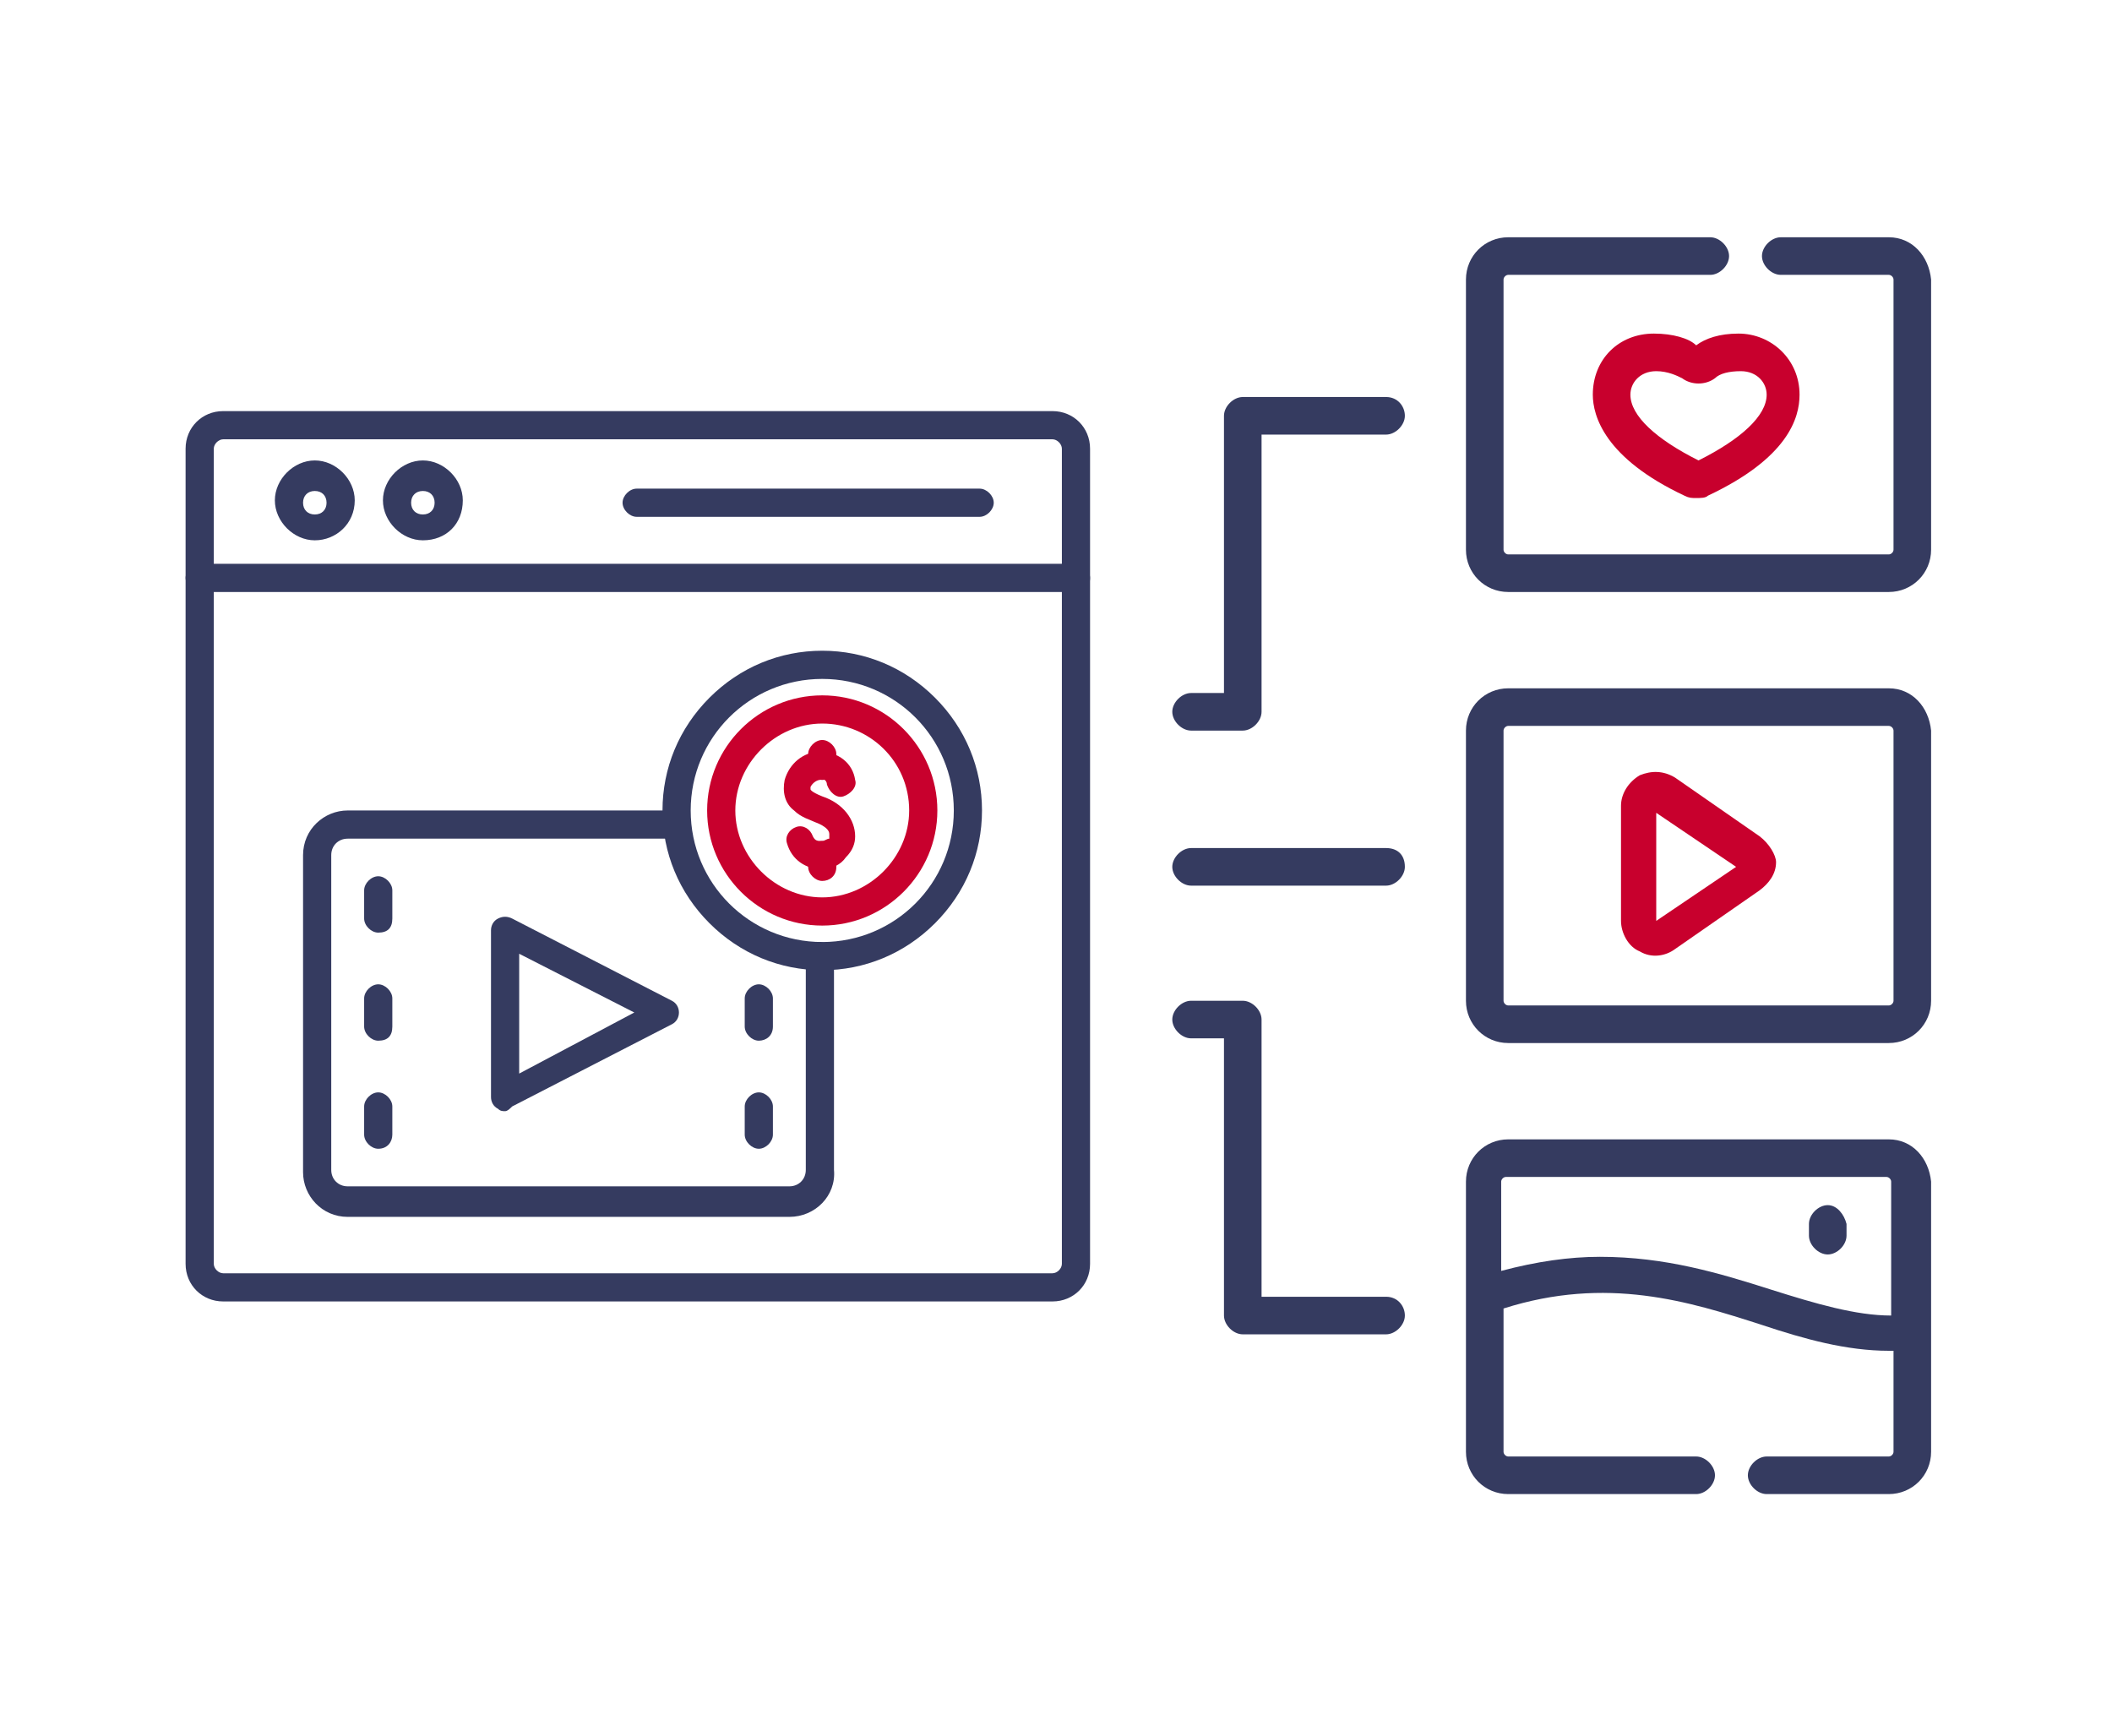 <?xml version="1.0" encoding="UTF-8"?>
<!-- Generator: Adobe Illustrator 24.1.0, SVG Export Plug-In . SVG Version: 6.00 Build 0)  -->
<svg xmlns="http://www.w3.org/2000/svg" xmlns:xlink="http://www.w3.org/1999/xlink" version="1.1" x="0px" y="0px" viewBox="0 0 89.9 73.9" style="enable-background:new 0 0 89.9 73.9;" xml:space="preserve">
<style type="text/css">
	.st0{display:none;}
	.st1{display:inline;opacity:0.52;}
	.st2{opacity:0.52;}
	.st3{opacity:0.39;fill:#A7C4EF;}
	.st4{fill:#FFFFFF;}
	.st5{fill:#1F2435;}
	.st6{fill:#0B1344;}
	.st7{clip-path:url(#SVGID_6_);fill:#404359;}
	.st8{fill:#F9F9F9;}
	.st9{fill:#FFFFFF;stroke:#FFFFFF;stroke-width:0.519;stroke-miterlimit:10;}
	.st10{fill:#EA0029;}
	.st11{fill-rule:evenodd;clip-rule:evenodd;fill:#EA0029;}
	.st12{fill:none;stroke:#FFFFFF;stroke-width:1.038;stroke-miterlimit:10;}
	.st13{fill-rule:evenodd;clip-rule:evenodd;fill:#EA0029;stroke:#EA0029;stroke-width:0.5;stroke-miterlimit:10;}
	.st14{fill:none;stroke:#FFFFFF;stroke-miterlimit:10;}
	.st15{clip-path:url(#SVGID_8_);fill:#404359;}
	.st16{opacity:0.56;fill:#383B54;}
	.st17{opacity:0.66;}
	.st18{opacity:0.56;clip-path:url(#SVGID_10_);fill:#383B54;}
	.st19{fill:#353B60;}
	.st20{fill:#A7C4EF;}
	.st21{fill:#00B955;}
	.st22{fill-rule:evenodd;clip-rule:evenodd;fill:#FFFFFF;}
	.st23{fill:#323956;}
	.st24{fill:url(#SVGID_11_);}
	.st25{fill:#DE473D;}
	.st26{fill:#E6605A;}
	.st27{fill:url(#SVGID_12_);}
	.st28{opacity:0.65;}
	.st29{opacity:0.58;clip-path:url(#SVGID_14_);}
	.st30{opacity:0.58;clip-path:url(#SVGID_16_);}
	.st31{fill:none;}
	.st32{fill:#D3E1E5;}
	.st33{fill:#B7CBD0;}
	.st34{fill:#8B9398;}
	.st35{fill:#778081;}
	.st36{fill:#ECECEC;}
	.st37{fill:#F4F0EE;}
	.st38{fill:#F3B68A;}
	.st39{fill:#769CB3;}
	.st40{fill:#2A3035;}
	.st41{opacity:0.72;fill:#1D2535;}
	.st42{fill:#FFFFFF;stroke:#FFFFFF;stroke-miterlimit:10;}
	.st43{fill:#151B26;}
	.st44{fill:#CE0A11;}
	.st45{fill:#BC0D0D;}
	.st46{fill:#981006;}
	.st47{fill:#AA0F0A;}
	.st48{fill:#FFFFFF;stroke:#FFFFFF;stroke-width:0.5;stroke-miterlimit:10;}
	.st49{fill:#FF7045;}
	.st50{fill:#323956;stroke:#323956;stroke-width:0.5;stroke-miterlimit:10;}
	.st51{fill:none;stroke:#323956;stroke-miterlimit:10;}
	.st52{fill:#909090;}
	.st53{fill:#9B9B9B;}
	.st54{fill:#7D7D7D;}
	.st55{fill:#686868;}
	.st56{fill:#393939;}
	.st57{fill:#606060;}
	.st58{clip-path:url(#SVGID_20_);}
	.st59{clip-path:url(#SVGID_22_);}
	.st60{fill-rule:evenodd;clip-rule:evenodd;fill:url(#SVGID_23_);}
	.st61{opacity:0.5;}
	.st62{clip-path:url(#SVGID_25_);}
	.st63{clip-path:url(#SVGID_27_);}
	.st64{clip-path:url(#SVGID_29_);}
	.st65{clip-path:url(#SVGID_33_);}
	.st66{clip-path:url(#SVGID_35_);}
	.st67{clip-path:url(#SVGID_37_);}
	.st68{clip-path:url(#SVGID_41_);}
	.st69{clip-path:url(#SVGID_43_);}
	.st70{clip-path:url(#SVGID_45_);}
	.st71{clip-path:url(#SVGID_53_);}
	.st72{fill:#2C2A2D;}
	.st73{clip-path:url(#SVGID_55_);}
	.st74{clip-path:url(#SVGID_57_);}
	.st75{clip-path:url(#SVGID_59_);}
	.st76{clip-path:url(#SVGID_65_);}
	.st77{fill:url(#SVGID_66_);}
	.st78{clip-path:url(#SVGID_68_);}
	.st79{clip-path:url(#SVGID_70_);}
	.st80{clip-path:url(#SVGID_72_);}
	.st81{clip-path:url(#SVGID_74_);}
	.st82{clip-path:url(#SVGID_78_);}
	.st83{clip-path:url(#SVGID_80_);}
	.st84{clip-path:url(#SVGID_82_);}
	.st85{clip-path:url(#SVGID_86_);}
	.st86{clip-path:url(#SVGID_88_);}
	.st87{clip-path:url(#SVGID_90_);}
	.st88{clip-path:url(#SVGID_94_);}
	.st89{clip-path:url(#SVGID_96_);}
	.st90{clip-path:url(#SVGID_98_);}
	.st91{clip-path:url(#SVGID_102_);}
	.st92{clip-path:url(#SVGID_104_);}
	.st93{clip-path:url(#SVGID_106_);}
	.st94{clip-path:url(#SVGID_108_);}
	.st95{clip-path:url(#SVGID_112_);}
	.st96{clip-path:url(#SVGID_114_);}
	.st97{clip-path:url(#SVGID_116_);}
	.st98{clip-path:url(#SVGID_120_);}
	.st99{clip-path:url(#SVGID_122_);}
	.st100{clip-path:url(#SVGID_124_);}
	.st101{clip-path:url(#SVGID_128_);}
	.st102{clip-path:url(#SVGID_130_);}
	.st103{clip-path:url(#SVGID_132_);}
	.st104{clip-path:url(#SVGID_138_);}
	.st105{fill-rule:evenodd;clip-rule:evenodd;fill:#8C8C8C;}
	.st106{opacity:0.32;fill-rule:evenodd;clip-rule:evenodd;fill:url(#SVGID_139_);}
	.st107{filter:url(#Adobe_OpacityMaskFilter);}
	.st108{mask:url(#SVGID_140_);}
	.st109{filter:url(#Adobe_OpacityMaskFilter_1_);}
	.st110{opacity:0.88;mask:url(#SVGID_141_);}
	.st111{fill:url(#SVGID_142_);}
	.st112{fill:#D10A11;}
	.st113{fill:#BF0D0D;}
	.st114{fill:#9B1006;}
	.st115{fill:#AD0F0A;}
	.st116{opacity:0.3;}
	.st117{fill:url(#SVGID_143_);}
	.st118{fill:url(#SVGID_144_);}
	.st119{fill:url(#SVGID_145_);}
	.st120{fill:url(#SVGID_146_);}
	.st121{fill:url(#SVGID_147_);}
	.st122{fill:none;stroke:#FFFFFF;stroke-width:1.709;stroke-linecap:round;stroke-miterlimit:10;}
	.st123{fill:url(#SVGID_148_);}
	.st124{fill:url(#SVGID_149_);}
	.st125{fill:url(#SVGID_150_);}
	.st126{fill:url(#SVGID_151_);}
	.st127{fill:url(#SVGID_152_);}
	.st128{fill:url(#SVGID_153_);}
	.st129{fill:url(#SVGID_154_);}
	.st130{fill:none;stroke:#606060;stroke-width:0.895;stroke-miterlimit:10;}
	.st131{fill:url(#SVGID_155_);}
	.st132{fill:url(#SVGID_156_);}
	.st133{opacity:0.8;}
	.st134{fill:#F4F4F4;}
	.st135{fill:none;stroke:#323956;stroke-width:2.203;stroke-linecap:round;stroke-linejoin:round;stroke-miterlimit:10;}
	.st136{fill:none;stroke:#323956;stroke-width:2.203;stroke-linecap:round;stroke-miterlimit:10;}
	.st137{filter:url(#Adobe_OpacityMaskFilter_2_);}
	.st138{opacity:0.88;clip-path:url(#SVGID_160_);mask:url(#SVGID_161_);}
	.st139{fill:#323956;stroke:#323956;stroke-width:0.711;stroke-miterlimit:10;}
	.st140{opacity:0.39;}
	.st141{filter:url(#Adobe_OpacityMaskFilter_3_);}
	.st142{opacity:0.88;clip-path:url(#SVGID_165_);mask:url(#SVGID_166_);}
	.st143{filter:url(#Adobe_OpacityMaskFilter_4_);}
	.st144{opacity:0.88;clip-path:url(#SVGID_168_);mask:url(#SVGID_169_);}
	.st145{fill:#1E2334;}
	.st146{filter:url(#Adobe_OpacityMaskFilter_5_);}
	.st147{opacity:0.88;clip-path:url(#SVGID_173_);mask:url(#SVGID_174_);}
	.st148{fill:none;stroke:#323956;stroke-width:2.284;stroke-linecap:round;stroke-linejoin:round;stroke-miterlimit:10;}
	.st149{fill:none;stroke:#323956;stroke-width:2.284;stroke-linecap:round;stroke-miterlimit:10;}
	.st150{clip-path:url(#SVGID_178_);fill:#404359;}
	.st151{opacity:0.56;clip-path:url(#SVGID_180_);fill:#383B54;}
	.st152{opacity:0.62;clip-path:url(#SVGID_180_);}
	.st153{opacity:0.62;}
	.st154{opacity:0.56;clip-path:url(#SVGID_182_);fill:#383B54;}
	.st155{clip-path:url(#SVGID_180_);fill:#353B60;}
	.st156{clip-path:url(#SVGID_180_);}
	.st157{opacity:0.58;clip-path:url(#SVGID_184_);}
	.st158{opacity:0.58;clip-path:url(#SVGID_186_);}
	.st159{clip-path:url(#SVGID_190_);}
	.st160{clip-path:url(#SVGID_192_);}
	.st161{fill-rule:evenodd;clip-rule:evenodd;fill:url(#SVGID_193_);}
	.st162{clip-path:url(#SVGID_195_);}
	.st163{clip-path:url(#SVGID_197_);}
	.st164{clip-path:url(#SVGID_199_);}
	.st165{clip-path:url(#SVGID_203_);}
	.st166{clip-path:url(#SVGID_205_);}
	.st167{clip-path:url(#SVGID_207_);}
	.st168{clip-path:url(#SVGID_211_);}
	.st169{clip-path:url(#SVGID_213_);}
	.st170{clip-path:url(#SVGID_215_);}
	.st171{clip-path:url(#SVGID_223_);}
	.st172{clip-path:url(#SVGID_225_);}
	.st173{clip-path:url(#SVGID_227_);}
	.st174{clip-path:url(#SVGID_229_);}
	.st175{clip-path:url(#SVGID_235_);}
	.st176{fill:url(#SVGID_236_);}
	.st177{clip-path:url(#SVGID_238_);}
	.st178{clip-path:url(#SVGID_240_);}
	.st179{clip-path:url(#SVGID_242_);}
	.st180{clip-path:url(#SVGID_244_);}
	.st181{clip-path:url(#SVGID_248_);}
	.st182{clip-path:url(#SVGID_250_);}
	.st183{clip-path:url(#SVGID_252_);}
	.st184{clip-path:url(#SVGID_256_);}
	.st185{clip-path:url(#SVGID_258_);}
	.st186{clip-path:url(#SVGID_260_);}
	.st187{clip-path:url(#SVGID_264_);}
	.st188{clip-path:url(#SVGID_266_);}
	.st189{clip-path:url(#SVGID_268_);}
	.st190{clip-path:url(#SVGID_272_);}
	.st191{clip-path:url(#SVGID_274_);}
	.st192{clip-path:url(#SVGID_276_);}
	.st193{clip-path:url(#SVGID_278_);}
	.st194{clip-path:url(#SVGID_282_);}
	.st195{clip-path:url(#SVGID_284_);}
	.st196{clip-path:url(#SVGID_286_);}
	.st197{clip-path:url(#SVGID_290_);}
	.st198{clip-path:url(#SVGID_292_);}
	.st199{clip-path:url(#SVGID_294_);}
	.st200{clip-path:url(#SVGID_298_);}
	.st201{clip-path:url(#SVGID_300_);}
	.st202{clip-path:url(#SVGID_302_);}
	.st203{clip-path:url(#SVGID_308_);}
	.st204{opacity:0.32;fill-rule:evenodd;clip-rule:evenodd;fill:url(#SVGID_309_);}
	.st205{filter:url(#Adobe_OpacityMaskFilter_6_);}
	.st206{opacity:0.88;clip-path:url(#SVGID_313_);mask:url(#SVGID_314_);}
	.st207{filter:url(#Adobe_OpacityMaskFilter_7_);}
	.st208{opacity:0.88;clip-path:url(#SVGID_318_);mask:url(#SVGID_319_);}
	.st209{filter:url(#Adobe_OpacityMaskFilter_8_);}
	.st210{opacity:0.88;clip-path:url(#SVGID_321_);mask:url(#SVGID_322_);}
	.st211{filter:url(#Adobe_OpacityMaskFilter_9_);}
	.st212{opacity:0.88;clip-path:url(#SVGID_326_);mask:url(#SVGID_327_);}
	.st213{clip-path:url(#SVGID_331_);fill:#404359;}
	.st214{opacity:0.56;clip-path:url(#SVGID_333_);fill:#383B54;}
	.st215{opacity:0.77;}
	.st216{opacity:0.58;clip-path:url(#SVGID_337_);}
	.st217{opacity:0.58;clip-path:url(#SVGID_339_);}
	.st218{clip-path:url(#SVGID_343_);}
	.st219{clip-path:url(#SVGID_345_);}
	.st220{fill-rule:evenodd;clip-rule:evenodd;fill:url(#SVGID_346_);}
	.st221{clip-path:url(#SVGID_348_);}
	.st222{clip-path:url(#SVGID_350_);}
	.st223{clip-path:url(#SVGID_352_);}
	.st224{clip-path:url(#SVGID_356_);}
	.st225{clip-path:url(#SVGID_358_);}
	.st226{clip-path:url(#SVGID_360_);}
	.st227{clip-path:url(#SVGID_364_);}
	.st228{clip-path:url(#SVGID_366_);}
	.st229{clip-path:url(#SVGID_368_);}
	.st230{clip-path:url(#SVGID_376_);}
	.st231{clip-path:url(#SVGID_378_);}
	.st232{clip-path:url(#SVGID_380_);}
	.st233{clip-path:url(#SVGID_382_);}
	.st234{clip-path:url(#SVGID_388_);}
	.st235{fill:url(#SVGID_389_);}
	.st236{clip-path:url(#SVGID_391_);}
	.st237{clip-path:url(#SVGID_393_);}
	.st238{clip-path:url(#SVGID_395_);}
	.st239{clip-path:url(#SVGID_397_);}
	.st240{clip-path:url(#SVGID_401_);}
	.st241{clip-path:url(#SVGID_403_);}
	.st242{clip-path:url(#SVGID_405_);}
	.st243{clip-path:url(#SVGID_409_);}
	.st244{clip-path:url(#SVGID_411_);}
	.st245{clip-path:url(#SVGID_413_);}
	.st246{clip-path:url(#SVGID_417_);}
	.st247{clip-path:url(#SVGID_419_);}
	.st248{clip-path:url(#SVGID_421_);}
	.st249{clip-path:url(#SVGID_425_);}
	.st250{clip-path:url(#SVGID_427_);}
	.st251{clip-path:url(#SVGID_429_);}
	.st252{clip-path:url(#SVGID_431_);}
	.st253{clip-path:url(#SVGID_435_);}
	.st254{clip-path:url(#SVGID_437_);}
	.st255{clip-path:url(#SVGID_439_);}
	.st256{clip-path:url(#SVGID_443_);}
	.st257{clip-path:url(#SVGID_445_);}
	.st258{clip-path:url(#SVGID_447_);}
	.st259{clip-path:url(#SVGID_451_);}
	.st260{clip-path:url(#SVGID_453_);}
	.st261{clip-path:url(#SVGID_455_);}
	.st262{clip-path:url(#SVGID_461_);}
	.st263{opacity:0.32;fill-rule:evenodd;clip-rule:evenodd;fill:url(#SVGID_462_);}
	.st264{filter:url(#Adobe_OpacityMaskFilter_10_);}
	.st265{opacity:0.88;clip-path:url(#SVGID_466_);mask:url(#SVGID_467_);}
	.st266{filter:url(#Adobe_OpacityMaskFilter_11_);}
	.st267{opacity:0.88;clip-path:url(#SVGID_471_);mask:url(#SVGID_472_);}
	.st268{filter:url(#Adobe_OpacityMaskFilter_12_);}
	.st269{opacity:0.88;clip-path:url(#SVGID_474_);mask:url(#SVGID_475_);}
	.st270{filter:url(#Adobe_OpacityMaskFilter_13_);}
	.st271{opacity:0.88;clip-path:url(#SVGID_479_);mask:url(#SVGID_480_);}
	.st272{opacity:0.5;fill:#1F2435;}
	.st273{opacity:0.12;fill:#1F2435;}
	.st274{opacity:0.15;fill:#1F2435;}
	.st275{opacity:0.56;fill:#D1D1D1;}
	.st276{clip-path:url(#SVGID_486_);fill:#1F2435;}
	.st277{opacity:0.57;fill:#A7C4EF;}
	.st278{fill:#323956;stroke:#323956;stroke-width:0.392;stroke-miterlimit:10;}
	.st279{fill:#323956;stroke:#323956;stroke-width:0.479;stroke-miterlimit:10;}
	.st280{fill:none;stroke:#323956;stroke-width:0.958;stroke-miterlimit:10;}
	.st281{opacity:7.000000e-02;fill:#353B60;}
	.st282{fill:#494949;}
	.st283{clip-path:url(#SVGID_488_);fill:#404359;}
	.st284{clip-path:url(#SVGID_490_);fill:#1F2435;}
	.st285{fill:#EEEEF0;}
	.st286{fill:#F7F7F7;}
	.st287{clip-path:url(#SVGID_492_);fill:#404359;}
	.st288{clip-path:url(#SVGID_494_);fill:#1F2435;}
	.st289{fill:#606060;stroke:#606060;stroke-miterlimit:10;}
	.st290{fill-rule:evenodd;clip-rule:evenodd;fill:#353B60;}
	.st291{fill:#494949;stroke:#494949;stroke-miterlimit:10;}
	.st292{clip-path:url(#SVGID_496_);fill:#404359;}
	.st293{clip-path:url(#SVGID_498_);fill:#1F2435;}
	.st294{clip-path:url(#SVGID_500_);fill:#404359;}
	.st295{clip-path:url(#SVGID_502_);fill:#1F2435;}
	.st296{clip-path:url(#SVGID_504_);fill:#404359;}
	.st297{fill:#DFE3E8;}
	.st298{fill:#B9BEC6;}
	.st299{clip-path:url(#SVGID_506_);fill:#1F2435;}
	.st300{clip-path:url(#SVGID_508_);fill:#404359;}
	.st301{clip-path:url(#SVGID_510_);fill:#1F2435;}
	.st302{clip-path:url(#SVGID_514_);fill:#404359;}
	.st303{clip-path:url(#SVGID_516_);fill:#1F2435;}
	.st304{clip-path:url(#SVGID_518_);fill:#404359;}
	.st305{fill:#020202;}
	.st306{fill:none;stroke:#FFFFFF;stroke-width:2.28;stroke-linecap:round;stroke-linejoin:round;stroke-miterlimit:10;}
	.st307{display:inline;opacity:0.75;fill:#FFFFFF;}
	.st308{display:inline;}
	.st309{clip-path:url(#SVGID_531_);}
	.st310{fill:url(#SVGID_533_);}
	.st311{fill:url(#SVGID_534_);}
	.st312{fill:url(#SVGID_535_);}
	.st313{fill:url(#SVGID_536_);}
	.st314{fill:url(#SVGID_537_);}
	.st315{fill:url(#SVGID_538_);}
	.st316{fill:url(#SVGID_539_);}
	.st317{fill:url(#SVGID_540_);}
	.st318{fill:url(#SVGID_541_);}
	.st319{fill:url(#SVGID_542_);}
	.st320{fill:url(#SVGID_543_);}
	.st321{fill:url(#SVGID_544_);}
	.st322{fill:url(#SVGID_545_);}
	.st323{fill:url(#SVGID_546_);}
	.st324{fill:url(#SVGID_547_);}
	.st325{fill:url(#SVGID_548_);}
	.st326{fill:url(#SVGID_549_);}
	.st327{fill:url(#SVGID_550_);}
	.st328{fill:url(#SVGID_551_);}
	.st329{fill:url(#SVGID_552_);}
	.st330{fill:#E9EBED;}
	.st331{fill:#5B5B5F;}
	.st332{fill:#CC0A11;}
	.st333{fill:#BA0D0D;}
	.st334{fill:#961006;}
	.st335{fill:#A80E09;}
	.st336{fill:url(#SVGID_553_);}
	.st337{fill:url(#SVGID_554_);}
	.st338{fill:url(#SVGID_555_);}
	.st339{fill:url(#SVGID_556_);}
	.st340{fill:#E3E5E7;}
	.st341{fill:#B12318;}
	.st342{fill:#D42B18;}
	.st343{fill:#DC3B2A;}
	.st344{fill:#DF5148;}
	.st345{fill:#DE4545;}
	.st346{opacity:0.83;fill:url(#SVGID_557_);}
	.st347{fill:#D3671B;}
	.st348{fill:#E3802F;}
	.st349{fill:#E58B2B;}
	.st350{fill:#E6A43A;}
	.st351{fill:#FFAF28;}
	.st352{opacity:0.71;fill:url(#SVGID_558_);}
	.st353{fill:#CE2C80;}
	.st354{fill:#D14480;}
	.st355{fill:#D66381;}
	.st356{fill:#DB8086;}
	.st357{fill:#DF8487;}
	.st358{opacity:0.74;fill:url(#SVGID_559_);}
	.st359{fill:#792471;}
	.st360{fill:#87327C;}
	.st361{fill:#9E4080;}
	.st362{fill:#AE4C80;}
	.st363{fill:#B54480;}
	.st364{opacity:0.7;fill:url(#SVGID_560_);}
	.st365{fill:#C2096D;}
	.st366{fill:#559FAC;}
	.st367{fill:#666261;}
	.st368{fill:none;stroke:#AA261C;stroke-width:1.056;stroke-miterlimit:10;stroke-dasharray:5.281,5.281;}
	.st369{fill:#AA261C;}
	.st370{fill:none;stroke:#74266C;stroke-width:1.056;stroke-miterlimit:10;stroke-dasharray:5.281,5.281;}
	.st371{fill:#74266C;}
	.st372{fill:none;stroke:#C1307A;stroke-width:1.056;stroke-miterlimit:10;stroke-dasharray:5.281,5.281;}
	.st373{fill:#C1307A;}
	.st374{fill:none;stroke:#CD671F;stroke-width:1.056;stroke-miterlimit:10;stroke-dasharray:5.281,5.281;}
	.st375{fill:#CD671F;}
	.st376{fill:none;stroke:#666261;stroke-width:0.528;stroke-miterlimit:10;}
	.st377{fill:#D60614;}
	.st378{fill:#C60A11;}
	.st379{fill:#B40D0D;}
	.st380{fill:#901006;}
	.st381{fill:#A20E09;}
	.st382{opacity:0.15;}
	.st383{fill:#F5F5F7;}
	.st384{fill:#EEEEF3;}
	.st385{fill:#E8E8EF;}
	.st386{fill:#E1E1EB;}
	.st387{fill:#DBDBE7;}
	.st388{fill:#D4D4E3;}
	.st389{fill:#CECEDF;}
	.st390{fill:#C8C8DB;}
	.st391{fill:#C1C1D6;}
	.st392{fill:#BBBBD2;}
	.st393{fill:#B4B4CE;}
	.st394{fill:#AEAECA;}
	.st395{fill:#A8A8C6;}
	.st396{fill:#A1A1C2;}
	.st397{fill:#9B9BBE;}
	.st398{fill:#9494BA;}
	.st399{fill:#8E8EB6;}
	.st400{fill:#8888B2;}
	.st401{fill:#8181AE;}
	.st402{fill:#7F7FAA;}
	.st403{fill:#7878A6;}
	.st404{fill:#7272A2;}
	.st405{fill:#6B6B9E;}
	.st406{fill:#65659A;}
	.st407{fill:#5F5F96;}
	.st408{fill:#585892;}
	.st409{fill:#52528E;}
	.st410{fill:#4B4B89;}
	.st411{fill:#454585;}
	.st412{fill:#3F3F81;}
	.st413{fill:#383880;}
	.st414{fill:#32327D;}
	.st415{fill:#2B2B79;}
	.st416{fill:#252575;}
	.st417{fill:#1E1E71;}
	.st418{fill:#18186D;}
	.st419{fill:#F5F5F5;}
	.st420{fill:url(#SVGID_561_);}
	.st421{fill:#C8002D;}
	.st422{fill:url(#SVGID_564_);}
	.st423{fill:url(#SVGID_565_);}
	.st424{fill:none;stroke:#FFFFFF;stroke-width:0.708;stroke-linecap:round;stroke-miterlimit:10;}
	.st425{fill:#D70613;}
	.st426{fill:#A8D0F3;}
	.st427{opacity:0.129;}
	.st428{fill:url(#SVGID_566_);}
	.st429{opacity:0.56;fill:url(#SVGID_567_);}
	.st430{fill:none;stroke:#C8002D;stroke-miterlimit:10;}
	.st431{fill:#383B54;}
</style>
<g id="TEMPLATE" class="st0">
</g>
<g id="Capa_1">
	<g>
		<g>
			<path class="st19" d="M80.4,29.3H64.2c-1,0-1.8,0.8-1.8,1.8v11.5c0,1,0.8,1.8,1.8,1.8h16.2c1,0,1.8-0.8,1.8-1.8V31.1     C82.1,30.1,81.4,29.3,80.4,29.3L80.4,29.3z M80.6,42.6c0,0.1-0.1,0.2-0.2,0.2H64.2c-0.1,0-0.2-0.1-0.2-0.2V31.1     c0-0.1,0.1-0.2,0.2-0.2h16.2c0.1,0,0.2,0.1,0.2,0.2V42.6z"></path>
			<path class="st421" d="M74.9,35.6l-3.6-2.5c-0.5-0.3-1-0.3-1.5-0.1c-0.5,0.3-0.8,0.8-0.8,1.3v4.9c0,0.5,0.3,1.1,0.8,1.3     c0.5,0.3,1.1,0.2,1.5-0.1l3.6-2.5c0.4-0.3,0.7-0.7,0.7-1.2C75.6,36.4,75.3,35.9,74.9,35.6L74.9,35.6z M70.5,39.2v-4.6l3.4,2.3     L70.5,39.2z"></path>
			<path class="st19" d="M80.4,48.5H64.2c-1,0-1.8,0.8-1.8,1.8v11.5c0,1,0.8,1.8,1.8,1.8h8c0.4,0,0.8-0.4,0.8-0.8S72.6,62,72.2,62     h-8c-0.1,0-0.2-0.1-0.2-0.2v-6.1c4.4-1.4,7.9-0.3,11,0.7c1.8,0.6,3.6,1.1,5.4,1.1c0.1,0,0.2,0,0.2,0v4.3c0,0.1-0.1,0.2-0.2,0.2     h-5.2c-0.4,0-0.8,0.4-0.8,0.8c0,0.4,0.4,0.8,0.8,0.8h5.2c1,0,1.8-0.8,1.8-1.8V50.3C82.1,49.3,81.4,48.5,80.4,48.5L80.4,48.5z      M75.4,54.9c-2.2-0.7-4.5-1.4-7.3-1.4c-1.3,0-2.7,0.2-4.2,0.6v-3.8c0-0.1,0.1-0.2,0.2-0.2h16.2c0.1,0,0.2,0.1,0.2,0.2v5.7     C79,56,77.3,55.5,75.4,54.9L75.4,54.9z"></path>
			<path class="st19" d="M77.8,51.3c-0.4,0-0.8,0.4-0.8,0.8v0.5c0,0.4,0.4,0.8,0.8,0.8c0.4,0,0.8-0.4,0.8-0.8v-0.5     C78.5,51.7,78.2,51.3,77.8,51.3z"></path>
			<path class="st421" d="M70.4,14.2c-1.5,0-2.6,1.1-2.6,2.6c0,0.9,0.5,2.7,3.9,4.3c0.2,0.1,0.3,0.1,0.5,0.1c0.2,0,0.4,0,0.5-0.1     c3.4-1.6,3.9-3.3,3.9-4.3c0-1.5-1.2-2.6-2.6-2.6c-0.8,0-1.4,0.2-1.8,0.5C71.9,14.4,71.2,14.2,70.4,14.2z M73,16.1     c0.2-0.2,0.6-0.3,1.1-0.3c0.7,0,1.1,0.5,1.1,1c0,0.9-1.1,1.9-2.9,2.8c-1.8-0.9-2.9-1.9-2.9-2.8c0-0.5,0.4-1,1.1-1     c0.5,0,0.9,0.2,1.1,0.3C72,16.4,72.6,16.4,73,16.1z"></path>
			<path class="st19" d="M59,36.1h-8.3c-0.4,0-0.8,0.4-0.8,0.8c0,0.4,0.4,0.8,0.8,0.8H59c0.4,0,0.8-0.4,0.8-0.8     C59.8,36.4,59.5,36.1,59,36.1z"></path>
			<path class="st19" d="M59,16.9h-6.1c-0.4,0-0.8,0.4-0.8,0.8v11.8h-1.4c-0.4,0-0.8,0.4-0.8,0.8c0,0.4,0.4,0.8,0.8,0.8h2.2     c0.4,0,0.8-0.4,0.8-0.8V18.5H59c0.4,0,0.8-0.4,0.8-0.8S59.5,16.9,59,16.9z"></path>
			<path class="st19" d="M59,55.2h-5.3V43.4c0-0.4-0.4-0.8-0.8-0.8h-2.2c-0.4,0-0.8,0.4-0.8,0.8s0.4,0.8,0.8,0.8h1.4V56     c0,0.4,0.4,0.8,0.8,0.8H59c0.4,0,0.8-0.4,0.8-0.8C59.8,55.6,59.5,55.2,59,55.2z"></path>
			<path class="st19" d="M80.4,10.1h-4.6c-0.4,0-0.8,0.4-0.8,0.8c0,0.4,0.4,0.8,0.8,0.8h4.6c0.1,0,0.2,0.1,0.2,0.2v11.5     c0,0.1-0.1,0.2-0.2,0.2H64.2c-0.1,0-0.2-0.1-0.2-0.2V11.9c0-0.1,0.1-0.2,0.2-0.2h8.6c0.4,0,0.8-0.4,0.8-0.8     c0-0.4-0.4-0.8-0.8-0.8h-8.6c-1,0-1.8,0.8-1.8,1.8v11.5c0,1,0.8,1.8,1.8,1.8h16.2c1,0,1.8-0.8,1.8-1.8V11.9     C82.1,10.9,81.4,10.1,80.4,10.1z"></path>
		</g>
		<g id="Layer_1_5_">
			<g>
				<g>
					<g>
						<g>
							<g>
								<g>
									<path class="st290" d="M33.6,51.8H14.8c-1.1,0-1.9-0.9-1.9-1.9V36.4c0-1.1,0.9-1.9,1.9-1.9h14c0.3,0,0.6,0.3,0.6,0.6           c0,0.3-0.3,0.6-0.6,0.6h-14c-0.4,0-0.7,0.3-0.7,0.7v13.4c0,0.4,0.3,0.7,0.7,0.7h18.8c0.4,0,0.7-0.3,0.7-0.7v-9.1           c0-0.3,0.3-0.6,0.6-0.6c0.3,0,0.6,0.3,0.6,0.6v9.1C35.6,50.9,34.7,51.8,33.6,51.8z"></path>
								</g>
								<g>
									<path class="st290" d="M21.5,47.3c-0.1,0-0.2,0-0.3-0.1c-0.2-0.1-0.3-0.3-0.3-0.5v-7.1c0-0.2,0.1-0.4,0.3-0.5           c0.2-0.1,0.4-0.1,0.6,0l6.8,3.5c0.2,0.1,0.3,0.3,0.3,0.5c0,0.2-0.1,0.4-0.3,0.5l-6.8,3.5C21.7,47.2,21.6,47.3,21.5,47.3           L21.5,47.3z M22.1,40.6v5.1l4.9-2.6L22.1,40.6z"></path>
								</g>
							</g>
							<g>
								<g>
									<g>
										<path class="st290" d="M32.3,44.3c-0.3,0-0.6-0.3-0.6-0.6v-1.2c0-0.3,0.3-0.6,0.6-0.6c0.3,0,0.6,0.3,0.6,0.6v1.2            C32.9,44.1,32.6,44.3,32.3,44.3z"></path>
									</g>
									<g>
										<path class="st290" d="M32.3,48.9c-0.3,0-0.6-0.3-0.6-0.6v-1.2c0-0.3,0.3-0.6,0.6-0.6c0.3,0,0.6,0.3,0.6,0.6v1.2            C32.9,48.6,32.6,48.9,32.3,48.9z"></path>
									</g>
								</g>
								<g>
									<g>
										<path class="st290" d="M16.1,39.7c-0.3,0-0.6-0.3-0.6-0.6v-1.2c0-0.3,0.3-0.6,0.6-0.6c0.3,0,0.6,0.3,0.6,0.6v1.2            C16.7,39.5,16.5,39.7,16.1,39.7z"></path>
									</g>
									<g>
										<path class="st290" d="M16.1,44.3c-0.3,0-0.6-0.3-0.6-0.6v-1.2c0-0.3,0.3-0.6,0.6-0.6c0.3,0,0.6,0.3,0.6,0.6v1.2            C16.7,44.1,16.5,44.3,16.1,44.3z"></path>
									</g>
									<g>
										<path class="st290" d="M16.1,48.9c-0.3,0-0.6-0.3-0.6-0.6v-1.2c0-0.3,0.3-0.6,0.6-0.6c0.3,0,0.6,0.3,0.6,0.6v1.2            C16.7,48.6,16.5,48.9,16.1,48.9z"></path>
									</g>
								</g>
							</g>
						</g>
						<g>
							<g>
								<g>
									<g>
										<path style="fill-rule:evenodd;clip-rule:evenodd;fill:#C8002D;" d="M35,37c-0.7,0-1.3-0.4-1.5-1.1            c-0.1-0.3,0.1-0.6,0.4-0.7c0.3-0.1,0.6,0.1,0.7,0.4c0.1,0.2,0.2,0.2,0.4,0.2c0.1,0,0.2-0.1,0.3-0.1c0,0,0,0,0-0.1            c0,0,0-0.1,0-0.1c0-0.3-0.6-0.5-0.6-0.5c-0.2-0.1-0.6-0.2-0.9-0.5c-0.4-0.3-0.5-0.8-0.4-1.3c0.2-0.7,0.8-1.2,1.5-1.2            c0.8,0,1.4,0.5,1.5,1.2c0.1,0.3-0.2,0.6-0.5,0.7c-0.3,0.1-0.6-0.2-0.7-0.5c0-0.2-0.2-0.3-0.3-0.2c-0.1,0-0.3,0.1-0.4,0.3            c0,0,0,0.1,0,0.1c0,0,0,0.1,0.5,0.3c0.9,0.3,1.4,1,1.4,1.7c0,0.3-0.1,0.6-0.4,0.9C35.8,36.8,35.4,37,35,37            C35,37,35,37,35,37z"></path>
									</g>
									<g>
										<path style="fill-rule:evenodd;clip-rule:evenodd;fill:#C8002D;" d="M35,37.5c-0.3,0-0.6-0.3-0.6-0.6v-0.5            c0-0.3,0.3-0.6,0.6-0.6c0.3,0,0.6,0.3,0.6,0.6v0.5C35.6,37.3,35.3,37.5,35,37.5z"></path>
									</g>
									<g>
										<path style="fill-rule:evenodd;clip-rule:evenodd;fill:#C8002D;" d="M35,33.2c-0.3,0-0.6-0.3-0.6-0.6v-0.5            c0-0.3,0.3-0.6,0.6-0.6c0.3,0,0.6,0.3,0.6,0.6v0.5C35.6,32.9,35.3,33.2,35,33.2z"></path>
									</g>
								</g>
								<g>
									<path style="fill-rule:evenodd;clip-rule:evenodd;fill:#C8002D;" d="M35,39.4c-2.7,0-4.9-2.2-4.9-4.9s2.2-4.9,4.9-4.9           c2.7,0,4.9,2.2,4.9,4.9C39.9,37.2,37.7,39.4,35,39.4z M35,30.8c-2,0-3.7,1.7-3.7,3.7c0,2,1.7,3.7,3.7,3.7           c2,0,3.7-1.7,3.7-3.7C38.7,32.4,37,30.8,35,30.8L35,30.8z"></path>
								</g>
							</g>
							<g>
								<path class="st290" d="M35,41.3c-1.8,0-3.5-0.7-4.8-2c-1.3-1.3-2-3-2-4.8c0-1.8,0.7-3.5,2-4.8c1.3-1.3,3-2,4.8-2          c1.8,0,3.5,0.7,4.8,2c1.3,1.3,2,3,2,4.8c0,1.8-0.7,3.5-2,4.8C38.5,40.6,36.8,41.3,35,41.3z M35,28.9c-3.1,0-5.6,2.5-5.6,5.6          s2.5,5.6,5.6,5.6c3.1,0,5.6-2.5,5.6-5.6S38.1,28.9,35,28.9z"></path>
							</g>
						</g>
					</g>
					<g>
						<g>
							<g>
								<path class="st290" d="M45.8,25.2H8.5c-0.3,0-0.6-0.3-0.6-0.6c0-0.3,0.3-0.6,0.6-0.6h37.3c0.3,0,0.6,0.3,0.6,0.6          C46.4,25,46.1,25.2,45.8,25.2z"></path>
							</g>
							<g>
								<g>
									<path class="st290" d="M41.7,22H27.1c-0.3,0-0.6-0.3-0.6-0.6c0-0.3,0.3-0.6,0.6-0.6h14.6c0.3,0,0.6,0.3,0.6,0.6           C42.3,21.7,42,22,41.7,22z"></path>
								</g>
								<g>
									<g>
										<path class="st290" d="M13.4,23c-0.9,0-1.7-0.8-1.7-1.7s0.8-1.7,1.7-1.7s1.7,0.8,1.7,1.7C15.1,22.3,14.3,23,13.4,23z             M13.4,20.9c-0.3,0-0.5,0.2-0.5,0.5s0.2,0.5,0.5,0.5s0.5-0.2,0.5-0.5C13.9,21.1,13.7,20.9,13.4,20.9z"></path>
									</g>
									<g>
										<path class="st290" d="M18,23c-0.9,0-1.7-0.8-1.7-1.7s0.8-1.7,1.7-1.7s1.7,0.8,1.7,1.7C19.7,22.3,19,23,18,23z M18,20.9            c-0.3,0-0.5,0.2-0.5,0.5s0.2,0.5,0.5,0.5s0.5-0.2,0.5-0.5C18.5,21.1,18.3,20.9,18,20.9z"></path>
									</g>
								</g>
							</g>
							<g>
								<path class="st290" d="M44.8,55.4H9.5c-0.9,0-1.6-0.7-1.6-1.6V19.1c0-0.9,0.7-1.6,1.6-1.6h35.3c0.9,0,1.6,0.7,1.6,1.6v34.7          C46.4,54.7,45.7,55.4,44.8,55.4z M9.5,18.7c-0.2,0-0.4,0.2-0.4,0.4v34.7c0,0.2,0.2,0.4,0.4,0.4h35.3c0.2,0,0.4-0.2,0.4-0.4          V19.1c0-0.2-0.2-0.4-0.4-0.4L9.5,18.7L9.5,18.7z"></path>
							</g>
						</g>
					</g>
				</g>
			</g>
		</g>
	</g>
</g>
<g id="Capa_4" class="st0">
</g>
<g id="CONTENIDO">
</g>
</svg>
